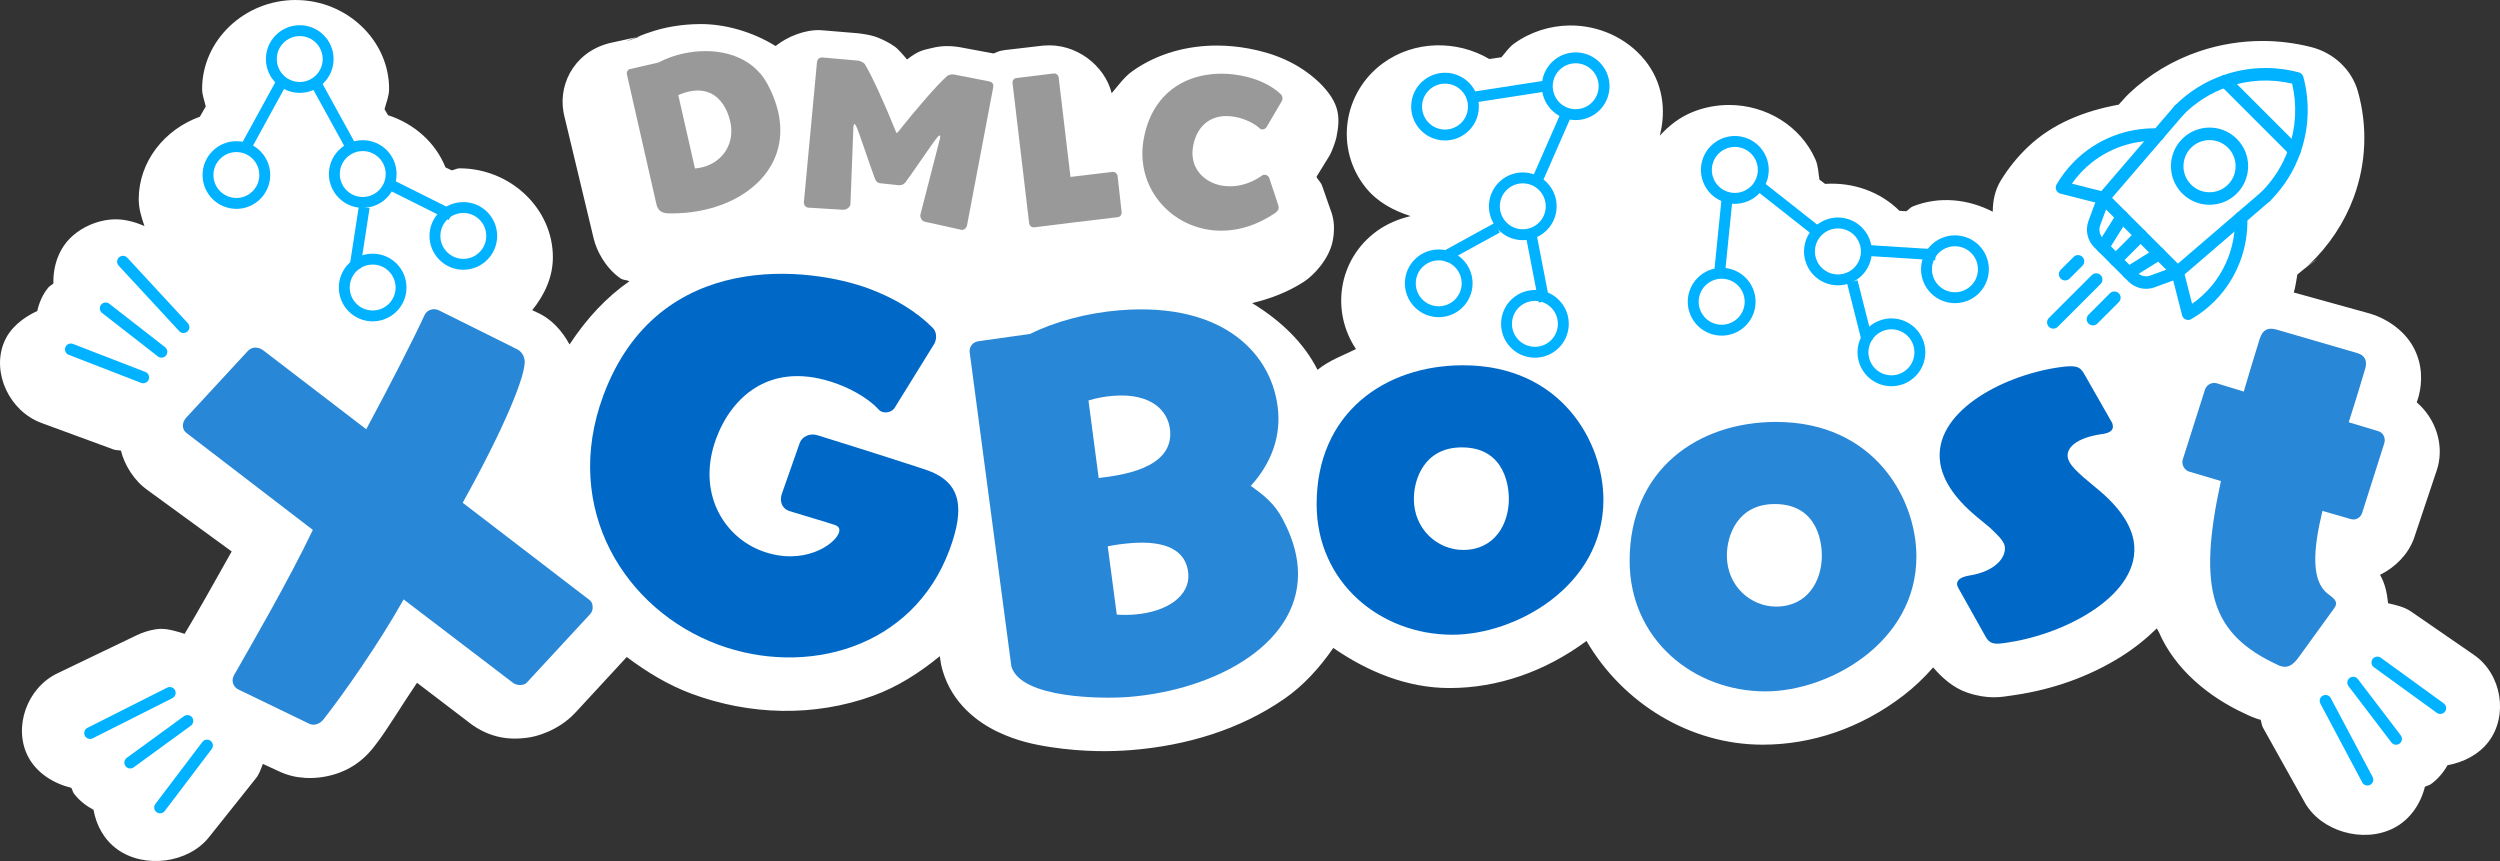 <?xml version="1.0" encoding="UTF-8" standalone="no"?>
<!-- Created with Inkscape (http://www.inkscape.org/) -->
<svg width="149.291mm" height="51.417mm" viewBox="0 0 149.291 51.417" version="1.1" id="svg1" sodipodi:docname="XGBoostVTuberLogo-Path-EN.svg" inkscape:version="1.3.2 (091e20e, 2023-11-25, custom)" inkscape:export-filename="xgboost.png" inkscape:export-xdpi="96" inkscape:export-ydpi="96" xmlns:inkscape="http://www.inkscape.org/namespaces/inkscape" xmlns:sodipodi="http://sodipodi.sourceforge.net/DTD/sodipodi-0.dtd" xmlns="http://www.w3.org/2000/svg" xmlns:svg="http://www.w3.org/2000/svg">
  <rect x="0" y="0" width="149.291" height="51.417" fill="#333333" stroke="none"/>
  <sodipodi:namedview id="namedview1" pagecolor="#ffffff" bordercolor="#000000" borderopacity="0.25" inkscape:showpageshadow="2" inkscape:pageopacity="0.0" inkscape:pagecheckerboard="false" inkscape:deskcolor="#d1d1d1" inkscape:document-units="mm" inkscape:zoom="1" inkscape:cx="324.5" inkscape:cy="-11.5" inkscape:window-width="1933" inkscape:window-height="1237" inkscape:window-x="2101" inkscape:window-y="83" inkscape:window-maximized="0" inkscape:current-layer="layer1" showguides="true"/>
  <defs id="defs1"/>
  <g inkscape:label="Layer 1" inkscape:groupmode="layer" id="layer1" transform="translate(-24.566,-38.133)">
    <path id="rect1" style="display:inline;fill:#ffffff;stroke:none;stroke-width:0.5;stroke-linecap:round;stroke-linejoin:round" d="m 42.22,38.133 c -3.055,0 -5.584,2.404 -5.584,5.308 -10e-7,0.368 0.139,0.7 0.217,1.05 l -0.351,0.611 c -2.112,0.761 -3.652,2.68 -3.652,4.932 -1e-6,0.565 0.167,1.087 0.344,1.601 -0.659,-0.292 -1.369,-0.467 -2.092,-0.385 h -0.002 c -0.808,0.092 -1.583,0.431 -2.182,0.954 -0.003,0.003 -0.006,0.005 -0.01,0.008 -0.819,0.721 -1.181,1.789 -1.152,2.846 -0.096,0.095 -0.228,0.152 -0.313,0.256 -0.334,0.409 -0.537,0.888 -0.652,1.389 -0.878,0.414 -1.642,1.02 -1.992,1.892 l -0.002,0.004 c -0.727,1.815 0.342,4.094 2.248,4.792 h -0.004 l 4.328,1.591 v -0.002 c 0.134,0.049 0.28,0.029 0.418,0.061 0.209,0.858 0.809,1.831 1.607,2.367 l -0.113,-0.078 5.121,3.734 c -1.008,1.797 -2.013,3.593 -2.809,4.919 -0.556,-0.166 -1.116,-0.362 -1.693,-0.276 -0.4,0.06 -0.792,0.178 -1.154,0.351 l -0.004,0.004 -4.74,2.276 c -1.837,0.872 -2.67,3.257 -1.746,5 l 0.002,0.002 c 0.504,0.949 1.487,1.575 2.566,1.839 0.066,0.111 0.081,0.243 0.16,0.347 0.002,0.003 0.004,0.005 0.006,0.008 0.308,0.4 0.711,0.718 1.162,0.959 0.16,0.916 0.628,1.785 1.407,2.349 0.004,0.003 0.008,0.006 0.011,0.009 1.633,1.172 4.239,0.827 5.475,-0.723 l 0.002,-0.002 2.801,-3.515 0.004,-0.004 c 0.202,-0.255 0.296,-0.561 0.414,-0.856 l 0.881,0.407 c 0.002,7.32e-4 0.003,0.001 0.004,0.002 0.59,0.286 1.11,0.391 1.576,0.417 v 0.005 c 0.429,0.031 0.826,0.001 1.186,-0.061 1.324,-0.228 2.341,-0.888 3.119,-1.967 0.624,-0.795 1.569,-2.373 2.437,-3.648 l 3.043,2.32 -0.174,-0.138 c 1.27,1.081 2.562,1.3 3.916,1.067 0.662,-0.114 2.116,-0.623 2.996,-1.869 l -0.338,0.418 3.082,-3.338 c 1.196,0.896 2.473,1.677 3.872,2.195 3.46,1.281 7.298,1.402 10.832,0.123 1.428,-0.516 2.761,-1.356 3.99,-2.367 l 0.032,0.228 c 0.026,0.197 0.067,0.391 0.121,0.582 0.58,2.037 2.135,3.145 3.289,3.7 1.155,0.554 2.197,0.77 3.189,0.922 1.984,0.304 3.694,0.264 4.799,0.176 3.269,-0.262 6.481,-1.205 9.18,-3.086 1.099,-0.766 2.073,-1.825 2.887,-3.014 2.049,1.416 4.408,2.395 6.941,2.395 2.846,0 5.679,-0.962 8.18,-2.811 2.168,3.72 6.179,6.193 10.512,6.193 2.931,0 5.861,-0.977 8.414,-2.937 0.626,-0.481 1.224,-1.045 1.775,-1.676 0.524,0.607 1.188,1.213 2.026,1.5 1.242,0.426 2.072,0.266 2.603,0.186 l 0.289,-0.043 h 0.002 c 2.152,-0.322 4.316,-1.046 6.3,-2.285 0.777,-0.488 1.482,-1.049 2.136,-1.689 0.034,0.068 0.076,0.13 0.112,0.197 0.965,2.242 2.978,3.902 5.186,4.913 0.454,0.221 0.784,0.326 0.901,0.347 0.056,0.152 0.056,0.319 0.136,0.463 l 0.002,0.002 2.5,4.475 c 0.962,1.722 3.49,2.455 5.299,1.535 0.983,-0.5 1.618,-1.444 1.873,-2.473 0.115,-0.065 0.254,-0.082 0.361,-0.16 l 0.002,-0.002 c 0.417,-0.302 0.744,-0.692 0.989,-1.127 0.961,-0.172 1.864,-0.637 2.441,-1.391 1.202,-1.571 0.797,-4.04 -0.852,-5.188 -0.004,-0.003 -0.009,-0.006 -0.013,-0.01 l -3.758,-2.59 -0.006,-0.004 c -0.398,-0.273 -0.886,-0.376 -1.362,-0.491 -0.071,-0.678 -0.204,-1.219 -0.481,-1.692 0.936,-0.468 1.681,-1.238 2.02,-2.162 0.01,-0.029 0.02,-0.058 0.03,-0.087 l 1.338,-3.998 c 0.027,-0.078 0.05,-0.156 0.071,-0.236 0.344,-1.361 -0.145,-2.849 -1.267,-3.821 0.029,-0.092 0.061,-0.181 0.089,-0.273 0.016,-0.052 0.03,-0.104 0.043,-0.156 0.184,-0.728 0.245,-1.819 -0.344,-2.887 -0.588,-1.068 -1.713,-1.732 -2.558,-1.976 -0.012,-0.004 -0.025,-0.008 -0.037,-0.011 l -4.537,-1.257 c 0.113,-0.348 0.143,-0.712 0.215,-1.071 l 0.439,-0.358 c -0.078,0.057 -0.046,0.038 -0.138,0.104 l 0.18,-0.137 -0.041,0.034 c 0.98,-0.711 0.991,-0.783 -0.004,-0.002 0.087,-0.069 0.171,-0.141 0.252,-0.217 -0.072,0.069 0.06,-0.055 0.01,-0.008 l 0.006,-0.008 c 1.189,-1.133 2.107,-2.51 2.664,-4.022 0.75,-2.035 0.833,-4.241 0.248,-6.32 -0.362,-1.286 -1.432,-2.304 -2.785,-2.648 -0.957,-0.243 -1.939,-0.366 -2.92,-0.366 -1.263,2.09e-4 -2.525,0.204 -3.726,0.604 -1.591,0.53 -3.044,1.401 -4.239,2.537 l -0.006,0.006 c -0.198,0.188 -0.264,0.276 -0.203,0.208 l -0.407,0.449 c -2.014,0.366 -3.93,1.11 -5.404,2.511 h -0.002 c -0.63,0.599 -1.179,1.276 -1.629,2.014 h -0.002 c -0.349,0.572 -0.48,1.212 -0.482,1.866 -1.445,-0.742 -3.177,-0.956 -4.787,-0.31 -0.154,0.062 -0.235,0.208 -0.381,0.282 l -0.403,-0.024 c -1.152,-1.145 -2.775,-1.719 -4.442,-1.608 l -0.337,-0.255 c -0.069,-0.408 -0.068,-0.821 -0.243,-1.214 -0.891,-2.007 -2.953,-3.239 -5.138,-3.244 -0.725,-0.002 -1.474,0.133 -2.178,0.415 -0.799,0.321 -1.439,0.831 -1.977,1.421 0.4,-1.523 0.184,-3.18 -0.885,-4.505 -1.1,-1.364 -2.801,-2.097 -4.5,-2.078 -1.158,0.013 -2.343,0.376 -3.328,1.093 -0.308,0.224 -0.497,0.533 -0.742,0.804 l -0.722,0.106 c -1.921,-1.132 -4.461,-1.127 -6.342,0.243 -2.42,1.764 -2.891,5.138 -1.035,7.44 0.694,0.861 1.655,1.372 2.676,1.696 -0.712,0.172 -1.408,0.453 -2.022,0.9 -2.292,1.67 -2.764,4.761 -1.239,7.041 -0.783,0.387 -1.613,0.678 -2.298,1.24 -0.801,-1.595 -2.169,-2.926 -3.905,-3.985 1.068,-0.254 2.125,-0.651 3.092,-1.274 0.581,-0.375 1.5,-1.347 1.718,-2.427 v -0.002 c 0.214,-1.064 -0.059,-1.681 -0.164,-1.968 l -0.51,-1.461 0.046,0.15 c -0.08,-0.27 -0.24,-0.343 -0.34,-0.559 l 0.736,-1.194 c 0.013,-0.02 0.025,-0.041 0.037,-0.061 0.219,-0.373 0.401,-1.018 0.414,-1.083 6.7e-4,-0.003 10e-4,-0.005 0.002,-0.007 0.242,-1.201 0.225,-2.044 -0.994,-3.26 -0.033,-0.032 -0.066,-0.064 -0.1,-0.095 -1.234,-1.137 -2.675,-1.694 -4.174,-1.967 -0.597,-0.109 -1.214,-0.169 -1.847,-0.171 -1.693,-0.004 -3.512,0.424 -5.063,1.526 -0.487,0.346 -0.845,0.855 -1.24,1.32 -0.404,-1.644 -2.126,-3.018 -4.062,-2.845 -0.034,0.003 -0.068,0.006 -0.102,0.009 l -2.226,0.26 c -0.077,0.012 -0.154,0.026 -0.23,0.042 -0.156,0.027 -0.285,0.114 -0.434,0.16 L 81.951,40.964 c -0.015,-0.003 -0.031,-0.006 -0.047,-0.008 l -0.022,-0.004 c -0.042,-0.008 -0.085,-0.015 -0.127,-0.021 -0.756,-0.104 -1.218,-0.013 -1.648,0.095 -0.369,0.093 -0.673,0.111 -1.377,0.659 -0.281,-0.34 -0.558,-0.645 -0.713,-0.756 -0.214,-0.153 -0.381,-0.246 -0.554,-0.334 -0.341,-0.173 -0.66,-0.334 -1.381,-0.438 -0.081,-0.014 -0.163,-0.025 -0.244,-0.034 l -2.129,-0.178 c -0.058,-0.005 -0.116,-0.009 -0.174,-0.011 -0.89,-0.033 -1.938,0.375 -2.654,0.947 -1.413,-0.872 -3.039,-1.314 -4.477,-1.311 -0.564,9.5e-4 -1.104,0.05 -1.623,0.135 -0.758,0.124 -1.487,0.353 -2.2,0.648 l 0.237,-0.052 -0.865,0.306 c 0.205,-0.103 0.419,-0.168 0.628,-0.254 l -1.454,0.319 0.195,-0.037 c -2.292,0.375 -3.436,2.366 -3.104,4.204 0.011,0.06 0.023,0.119 0.037,0.178 l 1.764,7.364 c 0.17,0.714 0.683,1.717 1.563,2.351 0.213,0.153 0.359,0.096 0.57,0.197 -1.373,0.95 -2.553,2.22 -3.574,3.773 -0.45,-0.811 -1.076,-1.546 -2.002,-1.937 l 0.143,0.065 -0.372,-0.175 c 0.726,-0.896 1.235,-1.96 1.235,-3.162 5e-6,-2.904 -2.53,-5.309 -5.584,-5.309 -0.166,-9e-6 -0.299,0.105 -0.463,0.119 l -0.366,-0.174 C 50.576,46.651 49.316,45.524 47.736,45.011 l -0.207,-0.358 c 0.103,-0.402 0.273,-0.783 0.273,-1.211 5e-6,-2.9 -2.528,-5.308 -5.582,-5.308 z m 36.277,3.701 c -0.011,0.009 -0.022,0.026 -0.033,0.035 -0.018,0.015 -0.019,0.01 -0.037,0.026 z" sodipodi:nodetypes="csccsccccccccccccccccccccccccccccccccccccccccccccccccccscccsscscscsscsccccccccccccccccccccccccccccccccccccccccccccccsccccccccccsccccccccccsccccccccccccccccccccccccsccccccccccccscccccccccccccccccscccccscccccccccccc"/>
    <g id="g37">
      <path style="font-size:26.509px;font-family:'FOT-Yuruka Std';-inkscape-font-specification:'FOT-Yuruka Std';fill:#2887d7;stroke-width:0.414" d="m 46.211,83.896 c 0.186,-0.133 0.265,-0.318 0.265,-0.53 0,-0.133 -0.027,-0.239 -0.133,-0.345 l -6.468,-6.998 c 3.208,-3.976 5.09,-6.972 5.09,-7.794 0,-0.292 -0.133,-0.557 -0.371,-0.716 L 40.432,64.465 c -0.106,-0.08 -0.265,-0.133 -0.398,-0.133 -0.186,0 -0.371,0.08 -0.504,0.265 -0.928,1.352 -2.704,3.711 -4.586,6.124 l -5.249,-5.673 c -0.133,-0.159 -0.345,-0.265 -0.557,-0.265 -0.133,0 -0.265,0.053 -0.371,0.133 l -4.321,3.314 c -0.159,0.133 -0.265,0.318 -0.265,0.504 0,0.159 0.053,0.292 0.159,0.398 l 6.442,6.972 c -2.041,2.863 -4.666,5.991 -6.124,7.767 -0.08,0.106 -0.133,0.239 -0.133,0.371 0,0.186 0.08,0.371 0.265,0.504 l 3.817,2.73 c 0.106,0.08 0.239,0.106 0.345,0.106 0.186,0 0.398,-0.08 0.557,-0.239 1.299,-1.166 4.003,-3.87 5.911,-6.23 l 5.567,5.991 c 0.133,0.159 0.345,0.239 0.53,0.239 0.133,0 0.265,-0.027 0.371,-0.133 z" id="text1" transform="rotate(-9.769)" aria-label="X"/>
      <path style="font-size:26.509px;font-family:'FOT-Yuruka Std';-inkscape-font-specification:'FOT-Yuruka Std';fill:#0068c7;stroke-width:0.414" d="m 93.933,39.32 c 0.265,0 0.371,0.133 0.371,0.371 0,0.742 -1.299,2.598 -3.923,2.598 -2.492,0 -4.904,-1.962 -4.904,-5.355 0,-2.624 1.405,-5.567 5.673,-5.567 1.113,0 2.147,0.239 2.783,0.557 0.08,0.053 0.186,0.08 0.265,0.08 0.318,0 0.583,-0.239 0.636,-0.477 l 0.901,-4.453 v -0.106 c 0,-0.318 -0.186,-0.61 -0.424,-0.716 -1.246,-0.583 -2.783,-0.875 -4.4,-0.875 -3.658,0 -12.645,2.041 -12.645,11.505 0,7.237 5.699,11.558 11.611,11.558 5.514,0 10.975,-3.764 10.975,-10.126 0,-2.651 -0.742,-3.976 -2.836,-3.976 -0.318,0 -4.056,0.159 -6.945,0.318 -0.477,0.027 -0.822,0.398 -0.822,0.795 v 0.053 l 0.053,3.155 c 0,0.398 0.239,0.822 0.742,0.822 h 0.053 c 0.636,-0.027 2.439,-0.159 2.757,-0.159 z" id="text1-6" transform="rotate(20.317)" aria-label="G"/>
      <path style="font-size:26.509px;font-family:'FOT-Yuruka Std';-inkscape-font-specification:'FOT-Yuruka Std';fill:#2887d7;stroke-width:0.414" d="m 78.467,84.456 c 0.398,1.988 5.355,2.386 6.839,2.386 5.302,0 10.683,-2.439 10.683,-6.945 0,-0.875 -0.212,-1.856 -0.663,-2.889 -0.398,-0.954 -1.007,-1.538 -1.75,-2.147 1.14,-1.06 1.988,-2.518 1.988,-4.294 0,-3.367 -2.651,-6.786 -8.933,-6.786 -1.988,0 -3.95,0.371 -5.461,0.981 l -3.075,0.186 c -0.345,0 -0.61,0.265 -0.61,0.583 v 0.053 z m 5.858,-15.455 c 0.477,-0.106 0.981,-0.159 1.484,-0.159 2.28,0 3.234,1.14 3.234,2.359 0,2.28 -3.181,2.412 -4.48,2.465 z m 0.451,8.774 c 0.424,-0.053 0.901,-0.08 1.405,-0.08 2.121,0 3.261,0.716 3.261,2.094 0,1.325 -1.431,2.174 -3.393,2.174 -0.345,0 -0.689,-0.027 -1.06,-0.08 z" id="text1-6-3" transform="rotate(-4.58)" aria-label="B"/>
      <path style="font-size:26.509px;font-family:'FOT-Yuruka Std';-inkscape-font-specification:'FOT-Yuruka Std';fill:#0068c7;stroke-width:0.414" d="m 120.316,67.978 c 0,-3.446 -2.518,-8.032 -8.377,-8.032 -4.666,0 -8.748,2.836 -8.748,8.297 0,4.666 3.791,7.794 8.112,7.794 3.764,0 9.013,-2.889 9.013,-8.059 z m -8.377,2.995 c -1.511,0 -2.942,-1.219 -2.942,-3.049 0,-1.193 0.636,-3.075 2.863,-3.075 2.704,0 2.81,2.571 2.81,3.075 0,1.511 -0.848,3.049 -2.73,3.049 z" id="text1-6-2" aria-label="o"/>
      <path style="font-size:26.509px;font-family:'FOT-Yuruka Std';-inkscape-font-specification:'FOT-Yuruka Std';fill:#2887d7;stroke-width:0.414" d="m 139.007,71.361 c 0,-3.446 -2.518,-8.032 -8.377,-8.032 -4.666,0 -8.748,2.836 -8.748,8.297 0,4.666 3.791,7.794 8.112,7.794 3.764,0 9.013,-2.889 9.013,-8.059 z m -8.377,2.995 c -1.511,0 -2.942,-1.219 -2.942,-3.049 0,-1.193 0.636,-3.075 2.863,-3.075 2.704,0 2.81,2.571 2.81,3.075 0,1.511 -0.848,3.049 -2.73,3.049 z" id="text1-6-2-0" aria-label="o"/>
      <path style="font-size:26.509px;font-family:'FOT-Yuruka Std';-inkscape-font-specification:'FOT-Yuruka Std';fill:#0068c7;stroke-width:0.414" d="m 131.601,97.018 c 3.552,0 8.297,-1.697 8.297,-4.825 0,-1.007 -0.53,-2.2 -1.75,-3.526 -1.007,-1.113 -1.405,-1.617 -1.405,-2.068 0,-0.53 0.61,-1.06 2.2,-1.06 h 0.106 c 0.345,0 0.636,-0.106 0.636,-0.398 0,-0.08 0,-0.159 -0.053,-0.265 l -1.193,-3.075 c -0.186,-0.477 -0.451,-0.583 -1.484,-0.583 -3.473,0 -7.794,1.591 -7.794,4.586 0,1.007 0.477,2.147 1.644,3.473 l 0.716,0.795 c 0.371,0.477 0.716,0.901 0.716,1.246 0,0.636 -0.742,1.378 -2.306,1.405 -0.318,0 -0.848,0.053 -0.848,0.451 0,0.053 0.026,0.133 0.053,0.212 l 1.166,3.075 c 0.159,0.451 0.424,0.557 1.007,0.557 z" id="text1-6-2-3" transform="rotate(-8.502)" aria-label="s"/>
      <path style="font-size:26.509px;font-family:'FOT-Yuruka Std';-inkscape-font-specification:'FOT-Yuruka Std';fill:#2887d7;stroke-width:0.414" d="m 176.808,34.118 c 0.026,-0.08 0.053,-0.159 0.053,-0.212 0,-0.292 -0.318,-0.398 -0.61,-0.53 -1.166,-0.504 -1.484,-2.333 -1.484,-4.745 l 1.75,0.08 h 0.053 c 0.292,0 0.504,-0.239 0.53,-0.504 l 0.318,-4.4 c 0,-0.318 -0.239,-0.583 -0.53,-0.583 l -1.829,-0.106 c 0.08,-1.113 0.159,-2.28 0.212,-3.393 0,-0.451 -0.212,-0.716 -0.663,-0.742 l -5.01,-0.239 h -0.106 c -0.689,0 -0.742,0.504 -0.769,0.822 -0.08,1.14 -0.133,2.227 -0.186,3.234 l -1.697,-0.106 c -0.318,0 -0.557,0.239 -0.583,0.53 l -0.318,4.4 c 0,0.292 0.239,0.557 0.53,0.583 l 1.988,0.106 c 0.133,6.707 1.617,9.04 5.885,9.888 0.08,0.027 0.159,0.027 0.239,0.027 0.398,0 0.636,-0.265 0.848,-0.769 z" id="text1-6-2-3-5" transform="rotate(13.501)" aria-label="t"/>
      <g id="g3" transform="matrix(0.115,0,0,0.115,142.611,29.506)" style="fill:#00b2ff;fill-opacity:1">
        <g id="g11" transform="matrix(0.325,0,0,0.325,36.513,110.328)" style="fill:#00b2ff;fill-opacity:1">
          <path style="fill:#00b2ff;fill-opacity:1" d="m 28.88,339.459 c -2.559,0 -5.119,-0.977 -7.071,-2.929 -3.905,-3.905 -3.905,-10.237 0,-14.143 l 20.54,-20.54 c 3.905,-3.904 10.237,-3.904 14.143,0 3.905,3.905 3.905,10.237 0,14.143 l -20.54,20.54 c -1.953,1.952 -4.512,2.929 -7.072,2.929 z" id="path10"/>
        </g>
        <g id="g12" transform="matrix(0.325,0,0,0.325,36.513,110.328)" style="fill:#00b2ff;fill-opacity:1">
          <path style="fill:#00b2ff;fill-opacity:1" d="m 10,416.439 c -2.56,0 -5.119,-0.977 -7.072,-2.93 -3.905,-3.905 -3.904,-10.237 10e-4,-14.142 l 68.47,-68.46 c 3.905,-3.904 10.237,-3.904 14.142,0.001 3.905,3.905 3.904,10.237 -0.002,14.142 l -68.47,68.46 c -1.951,1.953 -4.51,2.929 -7.069,2.929 z" id="path11"/>
        </g>
        <g id="g13" transform="matrix(0.325,0,0,0.325,36.513,110.328)" style="fill:#00b2ff;fill-opacity:1">
          <path style="fill:#00b2ff;fill-opacity:1" d="m 73.29,411.259 c -2.56,0 -5.118,-0.977 -7.071,-2.929 -3.905,-3.905 -3.905,-10.237 0,-14.143 l 34.23,-34.229 c 3.905,-3.904 10.237,-3.903 14.142,0 3.905,3.905 3.905,10.237 0,14.143 l -34.23,34.229 c -1.952,1.952 -4.512,2.929 -7.071,2.929 z" id="path12"/>
        </g>
        <g id="g14" transform="matrix(0.325,0,0,0.325,36.513,110.328)" style="fill:#00b2ff;fill-opacity:1">
          <path style="fill:#00b2ff;fill-opacity:1" d="m 208.52,336.239 c -2.56,0 -5.118,-0.977 -7.071,-2.929 L 83.139,215 c -3.905,-3.905 -3.905,-10.237 0,-14.143 3.905,-3.904 10.237,-3.904 14.143,0 l 118.31,118.311 c 3.905,3.905 3.905,10.237 0,14.143 -1.953,1.952 -4.513,2.928 -7.072,2.928 z" id="path13"/>
        </g>
        <g id="g15" transform="matrix(0.325,0,0,0.325,36.513,110.328)" style="fill:#00b2ff;fill-opacity:1">
          <path style="fill:#00b2ff;fill-opacity:1" d="m 259.58,218.534 c -16.474,0 -31.959,-6.416 -43.604,-18.066 -11.646,-11.641 -18.062,-27.126 -18.062,-43.6 0,-16.474 6.416,-31.959 18.065,-43.604 11.641,-11.646 27.126,-18.062 43.6,-18.062 16.474,0 31.959,6.416 43.604,18.065 11.645,11.641 18.061,27.126 18.061,43.6 0,16.472 -6.415,31.956 -18.061,43.6 v 0 c -10e-4,0.002 -10e-4,10e-4 -0.004,0.004 -11.643,11.648 -27.127,18.063 -43.599,18.063 z m 0,-103.33 c -11.13,0 -21.592,4.334 -29.457,12.204 -7.874,7.869 -12.208,18.331 -12.208,29.461 0,11.13 4.334,21.592 12.204,29.457 7.869,7.874 18.331,12.208 29.461,12.208 11.13,0 21.592,-4.334 29.457,-12.204 0.002,-0.001 0.003,-0.002 0.004,-0.004 7.87,-7.865 12.204,-18.327 12.204,-29.457 0,-11.13 -4.334,-21.592 -12.204,-29.457 -7.869,-7.874 -18.331,-12.208 -29.461,-12.208 z" id="path14"/>
        </g>
        <g id="g16" transform="matrix(0.325,0,0,0.325,36.513,110.328)" style="fill:#00b2ff;fill-opacity:1">
          <path style="fill:#00b2ff;fill-opacity:1" d="m 89.291,296.31 c -1.81,0 -3.642,-0.49 -5.29,-1.521 -4.684,-2.926 -6.108,-9.096 -3.182,-13.779 l 30.49,-48.8 c 2.927,-4.684 9.097,-6.11 13.78,-3.182 4.684,2.926 6.108,9.096 3.182,13.779 l -30.49,48.8 c -1.897,3.036 -5.156,4.703 -8.49,4.703 z" id="path15"/>
        </g>
        <g id="g17" transform="matrix(0.325,0,0,0.325,36.513,110.328)" style="fill:#00b2ff;fill-opacity:1">
          <path style="fill:#00b2ff;fill-opacity:1" d="m 109.72,316.739 c -2.559,0 -5.118,-0.977 -7.071,-2.929 -3.905,-3.905 -3.906,-10.237 -0.001,-14.143 l 39.65,-39.65 c 3.905,-3.904 10.237,-3.904 14.142,0 3.905,3.905 3.906,10.237 0.001,14.142 l -39.65,39.65 c -1.952,1.954 -4.512,2.93 -7.071,2.93 z" id="path16"/>
        </g>
        <g id="g18" transform="matrix(0.325,0,0,0.325,36.513,110.328)" style="fill:#00b2ff;fill-opacity:1">
          <path style="fill:#00b2ff;fill-opacity:1" d="m 130.16,337.16 c -3.334,0 -6.593,-1.666 -8.49,-4.702 -2.926,-4.684 -1.501,-10.854 3.182,-13.779 l 48.8,-30.49 c 4.683,-2.929 10.853,-1.503 13.78,3.182 2.926,4.684 1.501,10.853 -3.182,13.779 l -48.8,30.49 c -1.649,1.03 -3.48,1.52 -5.29,1.52 z" id="path17"/>
        </g>
        <g id="g19" transform="matrix(0.325,0,0,0.325,36.513,110.328)" style="fill:#00b2ff;fill-opacity:1">
          <path style="fill:#00b2ff;fill-opacity:1" d="m 177.356,116.509 c -2.307,0 -4.625,-0.794 -6.512,-2.415 -4.189,-3.599 -4.668,-9.912 -1.069,-14.102 l 33.71,-39.24 c 3.598,-4.188 9.911,-4.668 14.102,-1.068 4.189,3.599 4.668,9.912 1.068,14.101 l -33.71,39.24 c -1.977,2.302 -4.775,3.484 -7.589,3.484 z" id="path18"/>
        </g>
        <g id="g20" transform="matrix(0.325,0,0,0.325,36.513,110.328)" style="fill:#00b2ff;fill-opacity:1">
          <path style="fill:#00b2ff;fill-opacity:1" d="m 158.265,352.787 c -10.448,0 -20.723,-4.085 -28.34,-11.712 l -6.582,-6.582 c -0.093,-0.086 -0.184,-0.173 -0.273,-0.263 L 75.376,286.535 C 64.384,275.529 60.753,259.004 66.117,244.426 l 14.71,-39.952 c 0.413,-1.12 1.022,-2.157 1.799,-3.061 l 87.14,-101.42 c 3.601,-4.188 9.913,-4.667 14.102,-1.068 4.189,3.6 4.667,9.913 1.068,14.102 l -85.965,100.05 -14.086,38.257 c -2.682,7.289 -0.864,15.556 4.632,21.059 l 47.432,47.433 c 0.092,0.086 0.184,0.173 0.273,0.263 l 6.85,6.85 c 5.497,5.504 13.756,7.318 21.048,4.63 L 203.372,317.48 342.674,197.805 c 4.191,-3.6 10.504,-3.119 14.102,1.068 3.6,4.189 3.121,10.503 -1.068,14.102 L 215.036,333.824 c -0.904,0.777 -1.94,1.387 -3.059,1.799 l -39.941,14.71 c -4.479,1.652 -9.143,2.454 -13.771,2.454 z" id="path19"/>
        </g>
        <g id="g21" transform="matrix(0.325,0,0,0.325,36.513,110.328)" style="fill:#00b2ff;fill-opacity:1">
          <path style="fill:#00b2ff;fill-opacity:1" d="m 349.19,215.389 c -2.559,0 -5.118,-0.977 -7.071,-2.929 -3.905,-3.905 -3.905,-10.237 0,-14.143 19.885,-19.884 34.642,-43.315 43.863,-69.644 11.736,-33.512 13.626,-69.25 5.536,-103.733 -34.48,-8.089 -70.221,-6.199 -103.733,5.536 -26.329,9.221 -49.761,23.979 -69.645,43.863 -3.905,3.904 -10.236,3.905 -14.143,0 -3.905,-3.905 -3.905,-10.237 0,-14.143 22.025,-22.024 47.991,-38.375 77.176,-48.596 39.158,-13.711 81.058,-15.29 121.171,-4.561 3.454,0.924 6.152,3.622 7.076,7.076 10.728,40.114 9.151,82.014 -4.563,121.17 -10.221,29.185 -26.571,55.15 -48.596,77.175 -1.952,1.952 -4.511,2.929 -7.071,2.929 z" id="path20"/>
        </g>
        <g id="g22" transform="matrix(0.325,0,0,0.325,36.513,110.328)" style="fill:#00b2ff;fill-opacity:1">
          <path style="fill:#00b2ff;fill-opacity:1" d="m 395.41,141.98 c -2.56,0 -5.118,-0.977 -7.071,-2.929 L 277.409,28.12 c -3.905,-3.905 -3.905,-10.237 0,-14.143 3.908,-3.905 10.238,-3.903 14.143,0 l 110.93,110.931 c 3.905,3.905 3.905,10.237 0,14.143 -1.954,1.952 -4.513,2.929 -7.072,2.929 z" id="path21"/>
        </g>
        <g id="g23" transform="matrix(0.325,0,0,0.325,36.513,110.328)" style="fill:#00b2ff;fill-opacity:1">
          <path style="fill:#00b2ff;fill-opacity:1" d="m 90.22,217.929 c -0.832,0 -1.67,-0.104 -2.477,-0.309 l -66.33,-16.88 c -3.037,-0.773 -5.537,-2.926 -6.751,-5.814 -1.215,-2.889 -1.005,-6.181 0.566,-8.892 7.778,-13.418 17.355,-25.86 28.467,-36.982 35.281,-35.281 84.119,-54.445 133.988,-52.537 5.369,0.176 9.671,4.583 9.671,9.994 0,5.522 -4.472,10 -9.995,10 h -0.01 c -0.127,0 -0.254,-0.002 -0.381,-0.007 -44.338,-1.699 -87.765,15.325 -119.127,46.688 -6.684,6.689 -12.742,13.914 -18.101,21.576 l 52.73,13.419 c 4.435,1.024 7.745,4.998 7.745,9.743 0,5.523 -4.472,10.001 -9.995,10.001 z" id="path22"/>
        </g>
        <g id="g24" transform="matrix(0.325,0,0,0.325,36.513,110.328)" style="fill:#00b2ff;fill-opacity:1">
          <path style="fill:#00b2ff;fill-opacity:1" d="m 225.41,402.579 c -1.315,0 -2.633,-0.259 -3.876,-0.782 -2.89,-1.215 -5.042,-3.714 -5.815,-6.75 l -16.891,-66.34 c -1.363,-5.353 1.872,-10.796 7.224,-12.158 5.349,-1.366 10.795,1.871 12.158,7.223 l 13.48,52.948 c 7.663,-5.359 14.889,-11.419 21.581,-18.104 31.36,-31.36 48.378,-74.785 46.684,-119.136 -0.21,-5.519 4.093,-10.163 9.611,-10.374 5.509,-0.233 10.164,4.093 10.375,9.611 1.903,49.897 -17.243,98.755 -52.532,134.044 -11.124,11.113 -23.567,20.691 -36.986,28.47 -1.542,0.895 -3.275,1.348 -5.013,1.348 z" id="path23"/>
        </g>
      </g>
      <g id="g7" transform="matrix(0.325,0,0,0.325,20.815,7.861)" style="stroke:#00b2ff;stroke-opacity:1">
        <circle style="fill:none;fill-opacity:1;stroke:#00b2ff;stroke-width:2;stroke-dasharray:none;stroke-opacity:1" id="path3" cx="66.618" cy="103.993" r="5.216"/>
        <circle style="fill:none;fill-opacity:1;stroke:#00b2ff;stroke-width:2;stroke-dasharray:none;stroke-opacity:1" id="path3-6" cx="54.976" cy="125.304" r="5.216"/>
        <circle style="fill:none;fill-opacity:1;stroke:#00b2ff;stroke-width:2;stroke-dasharray:none;stroke-opacity:1" id="path3-9" cx="78.194" cy="125.12" r="5.216"/>
        <circle style="fill:none;fill-opacity:1;stroke:#00b2ff;stroke-width:2;stroke-dasharray:none;stroke-opacity:1" id="path3-4" cx="80.016" cy="145.974" r="5.216"/>
        <circle style="fill:none;fill-opacity:1;stroke:#00b2ff;stroke-width:2;stroke-dasharray:none;stroke-opacity:1" id="path3-61" cx="96.674" cy="136.492" r="5.216"/>
        <path style="fill:none;fill-opacity:1;stroke:#00b2ff;stroke-width:2;stroke-dasharray:none;stroke-opacity:1" d="m 63.337,108.13 -6.562,11.983" id="path4"/>
        <path style="fill:none;fill-opacity:1;stroke:#00b2ff;stroke-width:2;stroke-dasharray:none;stroke-opacity:1" d="m 69.899,108.986 6.277,11.412" id="path5"/>
        <path style="fill:none;fill-opacity:1;stroke:#00b2ff;stroke-width:2;stroke-dasharray:none;stroke-opacity:1" d="m 78.458,131.239 -1.712,11.127" id="path6"/>
        <path style="fill:none;fill-opacity:1;stroke:#00b2ff;stroke-width:2;stroke-dasharray:none;stroke-opacity:1" d="m 83.023,126.96 11.412,5.706" id="path7"/>
      </g>
      <g id="g25" transform="matrix(0.561,0,0,0.561,73.379,34.401)" style="stroke:#00b2ff;stroke-width:1.248;stroke-dasharray:none;stroke-opacity:1">
        <path style="fill:none;fill-opacity:1;stroke:#00b2ff;stroke-width:1.248;stroke-linecap:round;stroke-dasharray:none;stroke-opacity:1" d="m 160.536,81.253 4.457,8.391" id="path8"/>
        <path style="fill:none;fill-opacity:1;stroke:#00b2ff;stroke-width:1.248;stroke-linecap:round;stroke-dasharray:none;stroke-opacity:1" d="m 163.478,79.314 4.565,5.991" id="path9"/>
        <path style="fill:none;fill-opacity:1;stroke:#00b2ff;stroke-width:1.248;stroke-linecap:round;stroke-dasharray:none;stroke-opacity:1" d="m 166.049,77.171 6.699,4.856 v 0" id="path24"/>
      </g>
      <path style="font-size:10.827px;font-family:'FOT-Yuruka Std';-inkscape-font-specification:'FOT-Yuruka Std';fill:#999999;stroke-width:0.169" d="m 54.3,60.403 c 0.022,0.411 0.227,0.585 0.585,0.671 0.076,0.011 0.162,0.022 0.249,0.043 0.509,0.087 1.018,0.13 1.516,0.13 3.075,0 5.76,-1.678 5.76,-4.742 0,-0.606 -0.108,-1.278 -0.346,-2.003 -0.617,-1.895 -2.534,-2.685 -4.363,-2.685 -0.639,0 -1.278,0.097 -1.841,0.282 l -1.732,0.097 c -0.141,0 -0.249,0.13 -0.249,0.271 z m 2.393,-6.182 c 0.249,-0.065 0.52,-0.108 0.78,-0.108 2.003,0 2.014,2.144 2.014,2.328 0,1.375 -1.039,2.274 -2.295,2.274 -0.087,0 -0.173,0 -0.26,-0.011 z" id="text1-69" transform="rotate(-9.769)" aria-label="D"/>
      <path style="font-size:10.827px;font-family:'FOT-Yuruka Std';-inkscape-font-specification:'FOT-Yuruka Std';fill:#999999;stroke-width:0.169" d="m 88.56,39.586 c 0.162,0 0.282,-0.162 0.292,-0.314 l 0.368,-8.391 v -0.022 c 0,-0.119 -0.065,-0.271 -0.271,-0.282 l -2.155,-0.108 h -0.022 c -0.152,0 -0.325,0.087 -0.368,0.141 -0.531,0.628 -1.548,2.22 -2.436,3.746 -0.022,0.032 -0.032,0.054 -0.054,0.054 -0.022,0 -0.032,-0.011 -0.054,-0.043 -0.888,-1.527 -1.906,-3.129 -2.436,-3.757 -0.043,-0.054 -0.26,-0.141 -0.411,-0.141 h -0.022 L 78.859,30.588 c -0.206,0.022 -0.271,0.184 -0.271,0.303 l 0.422,8.38 c 0,0.152 0.119,0.314 0.292,0.314 h 0.011 l 2.079,-0.173 c 0.238,-0.022 0.39,-0.249 0.39,-0.368 v -0.011 l -0.487,-4.602 v -0.076 c 0,-0.065 0.011,-0.108 0.032,-0.108 0.032,0 0.065,0.032 0.108,0.087 0.206,0.282 0.996,1.906 1.537,2.902 0.065,0.13 0.173,0.292 0.368,0.292 l 1.115,-0.043 c 0.238,-0.011 0.357,-0.162 0.401,-0.249 0.531,-0.996 1.321,-2.685 1.516,-2.956 0.043,-0.054 0.076,-0.087 0.097,-0.087 0.032,0 0.043,0.043 0.043,0.119 v 0.054 l -0.509,4.677 v 0.011 c 0,0.119 0.108,0.357 0.346,0.368 l 2.198,0.162 z" id="text1-69-5" transform="rotate(8.232)" aria-label="M"/>
      <path style="font-size:10.827px;font-family:'FOT-Yuruka Std';-inkscape-font-specification:'FOT-Yuruka Std';fill:#999999;stroke-width:0.169" d="m 81.338,65.855 c 0.141,0 0.249,-0.119 0.26,-0.249 l 0.13,-2.187 c 0,-0.141 -0.108,-0.271 -0.26,-0.282 l -2.523,-0.13 0.314,-5.977 c 0,-0.152 -0.108,-0.271 -0.249,-0.282 l -2.241,-0.108 h -0.022 c -0.141,0 -0.249,0.108 -0.26,0.238 l -0.444,8.445 c 0,0.152 0.108,0.271 0.249,0.282 l 2.252,0.108 h 0.043 l 2.728,0.141 z" id="text1-69-4" transform="rotate(-9.769)" aria-label="L"/>
      <path style="font-size:10.827px;font-family:'FOT-Yuruka Std';-inkscape-font-specification:'FOT-Yuruka Std';fill:#999999;stroke-width:0.169" d="m 107.753,28.991 c -0.043,-0.087 -0.162,-0.152 -0.271,-0.152 -0.054,0 -0.119,0.022 -0.162,0.065 -0.682,0.725 -1.537,1.061 -2.295,1.061 -1.137,0 -2.1,-0.736 -2.1,-2.014 0,-1.321 0.79,-2.165 2.155,-2.165 0.617,0 1.223,0.184 1.559,0.401 0.033,0.022 0.076,0.032 0.119,0.032 0.119,0 0.227,-0.097 0.26,-0.184 l 0.606,-1.711 c 0.011,-0.032 0.011,-0.054 0.011,-0.087 0,-0.108 -0.054,-0.227 -0.13,-0.282 -0.66,-0.433 -1.57,-0.66 -2.534,-0.66 -2.566,0 -5.024,1.472 -5.024,4.753 0,2.75 2.187,4.656 4.666,4.656 1.299,0 2.674,-0.531 3.865,-1.722 0.119,-0.119 0.162,-0.217 0.162,-0.314 0,-0.076 -0.033,-0.152 -0.076,-0.227 z" id="text1-69-45" transform="rotate(10.857)" aria-label="C"/>
      <g id="g7-1" transform="matrix(0.198,0.258,-0.258,0.198,132.3,5.505)" style="stroke:#00b2ff;stroke-opacity:1">
        <circle style="fill:none;fill-opacity:1;stroke:#00b2ff;stroke-width:2;stroke-dasharray:none;stroke-opacity:1" id="path3-99" cx="66.618" cy="103.993" r="5.216"/>
        <circle style="fill:none;fill-opacity:1;stroke:#00b2ff;stroke-width:2;stroke-dasharray:none;stroke-opacity:1" id="path3-6-5" cx="54.976" cy="125.304" r="5.216"/>
        <circle style="fill:none;fill-opacity:1;stroke:#00b2ff;stroke-width:2;stroke-dasharray:none;stroke-opacity:1" id="path3-9-8" cx="78.194" cy="125.12" r="5.216"/>
        <circle style="fill:none;fill-opacity:1;stroke:#00b2ff;stroke-width:2;stroke-dasharray:none;stroke-opacity:1" id="path3-4-6" cx="80.016" cy="145.974" r="5.216"/>
        <circle style="fill:none;fill-opacity:1;stroke:#00b2ff;stroke-width:2;stroke-dasharray:none;stroke-opacity:1" id="path3-61-3" cx="96.674" cy="136.492" r="5.216"/>
        <path style="fill:none;fill-opacity:1;stroke:#00b2ff;stroke-width:2;stroke-dasharray:none;stroke-opacity:1" d="m 63.337,108.13 -6.562,11.983" id="path4-3"/>
        <path style="fill:none;fill-opacity:1;stroke:#00b2ff;stroke-width:2;stroke-dasharray:none;stroke-opacity:1" d="m 69.899,108.986 6.277,11.412" id="path5-8"/>
        <path style="fill:none;fill-opacity:1;stroke:#00b2ff;stroke-width:2;stroke-dasharray:none;stroke-opacity:1" d="m 78.458,131.239 -1.712,11.127" id="path6-6"/>
        <path style="fill:none;fill-opacity:1;stroke:#00b2ff;stroke-width:2;stroke-dasharray:none;stroke-opacity:1" d="m 83.023,126.96 11.412,5.706" id="path7-6"/>
      </g>
      <g id="g7-1-3" transform="matrix(0.3,-0.127,0.127,0.3,94.972,25.542)" style="stroke:#00b2ff;stroke-opacity:1">
        <circle style="fill:none;fill-opacity:1;stroke:#00b2ff;stroke-width:2;stroke-dasharray:none;stroke-opacity:1" id="path3-99-0" cx="66.618" cy="103.993" r="5.216"/>
        <circle style="fill:none;fill-opacity:1;stroke:#00b2ff;stroke-width:2;stroke-dasharray:none;stroke-opacity:1" id="path3-6-5-6" cx="54.976" cy="125.304" r="5.216"/>
        <circle style="fill:none;fill-opacity:1;stroke:#00b2ff;stroke-width:2;stroke-dasharray:none;stroke-opacity:1" id="path3-9-8-7" cx="78.194" cy="125.12" r="5.216"/>
        <circle style="fill:none;fill-opacity:1;stroke:#00b2ff;stroke-width:2;stroke-dasharray:none;stroke-opacity:1" id="path3-4-6-6" cx="80.016" cy="145.974" r="5.216"/>
        <circle style="fill:none;fill-opacity:1;stroke:#00b2ff;stroke-width:2;stroke-dasharray:none;stroke-opacity:1" id="path3-61-3-3" cx="96.674" cy="136.492" r="5.216"/>
        <path style="fill:none;fill-opacity:1;stroke:#00b2ff;stroke-width:2;stroke-dasharray:none;stroke-opacity:1" d="m 63.337,108.13 -6.562,11.983" id="path4-3-8"/>
        <path style="fill:none;fill-opacity:1;stroke:#00b2ff;stroke-width:2;stroke-dasharray:none;stroke-opacity:1" d="m 69.899,108.986 6.277,11.412" id="path5-8-5"/>
        <path style="fill:none;fill-opacity:1;stroke:#00b2ff;stroke-width:2;stroke-dasharray:none;stroke-opacity:1" d="m 78.458,131.239 -1.712,11.127" id="path6-6-6"/>
        <path style="fill:none;fill-opacity:1;stroke:#00b2ff;stroke-width:2;stroke-dasharray:none;stroke-opacity:1" d="m 83.023,126.96 11.412,5.706" id="path7-6-6"/>
      </g>
      <g id="g25-2" transform="matrix(-0.012,0.561,-0.561,-0.012,82.215,-9.576)" style="stroke:#00b2ff;stroke-width:1.248;stroke-dasharray:none;stroke-opacity:1">
        <path style="fill:none;fill-opacity:1;stroke:#00b2ff;stroke-width:1.248;stroke-linecap:round;stroke-dasharray:none;stroke-opacity:1" d="m 160.536,81.253 4.457,8.391" id="path8-6"/>
        <path style="fill:none;fill-opacity:1;stroke:#00b2ff;stroke-width:1.248;stroke-linecap:round;stroke-dasharray:none;stroke-opacity:1" d="m 163.478,79.314 4.565,5.991" id="path9-7"/>
        <path style="fill:none;fill-opacity:1;stroke:#00b2ff;stroke-width:1.248;stroke-linecap:round;stroke-dasharray:none;stroke-opacity:1" d="m 166.049,77.171 6.699,4.856 v 0" id="path24-8"/>
      </g>
      <g id="g36">
        <g id="g25-2-1" transform="matrix(-0.542,0.143,-0.143,-0.542,134.155,78.752)" style="stroke:#00b2ff;stroke-width:1.248;stroke-dasharray:none;stroke-opacity:1">
          <path style="fill:none;fill-opacity:1;stroke:#00b2ff;stroke-width:1.248;stroke-linecap:round;stroke-dasharray:none;stroke-opacity:1" d="m 160.536,81.253 4.457,8.391" id="path8-6-3"/>
          <path style="fill:none;fill-opacity:1;stroke:#00b2ff;stroke-width:1.248;stroke-linecap:round;stroke-dasharray:none;stroke-opacity:1" d="m 163.478,79.314 4.565,5.991" id="path9-7-2"/>
          <path style="fill:none;fill-opacity:1;stroke:#00b2ff;stroke-width:1.248;stroke-linecap:round;stroke-dasharray:none;stroke-opacity:1" d="m 166.049,77.171 6.699,4.856 v 0" id="path24-8-9"/>
        </g>
      </g>
    </g>
  </g>
</svg>